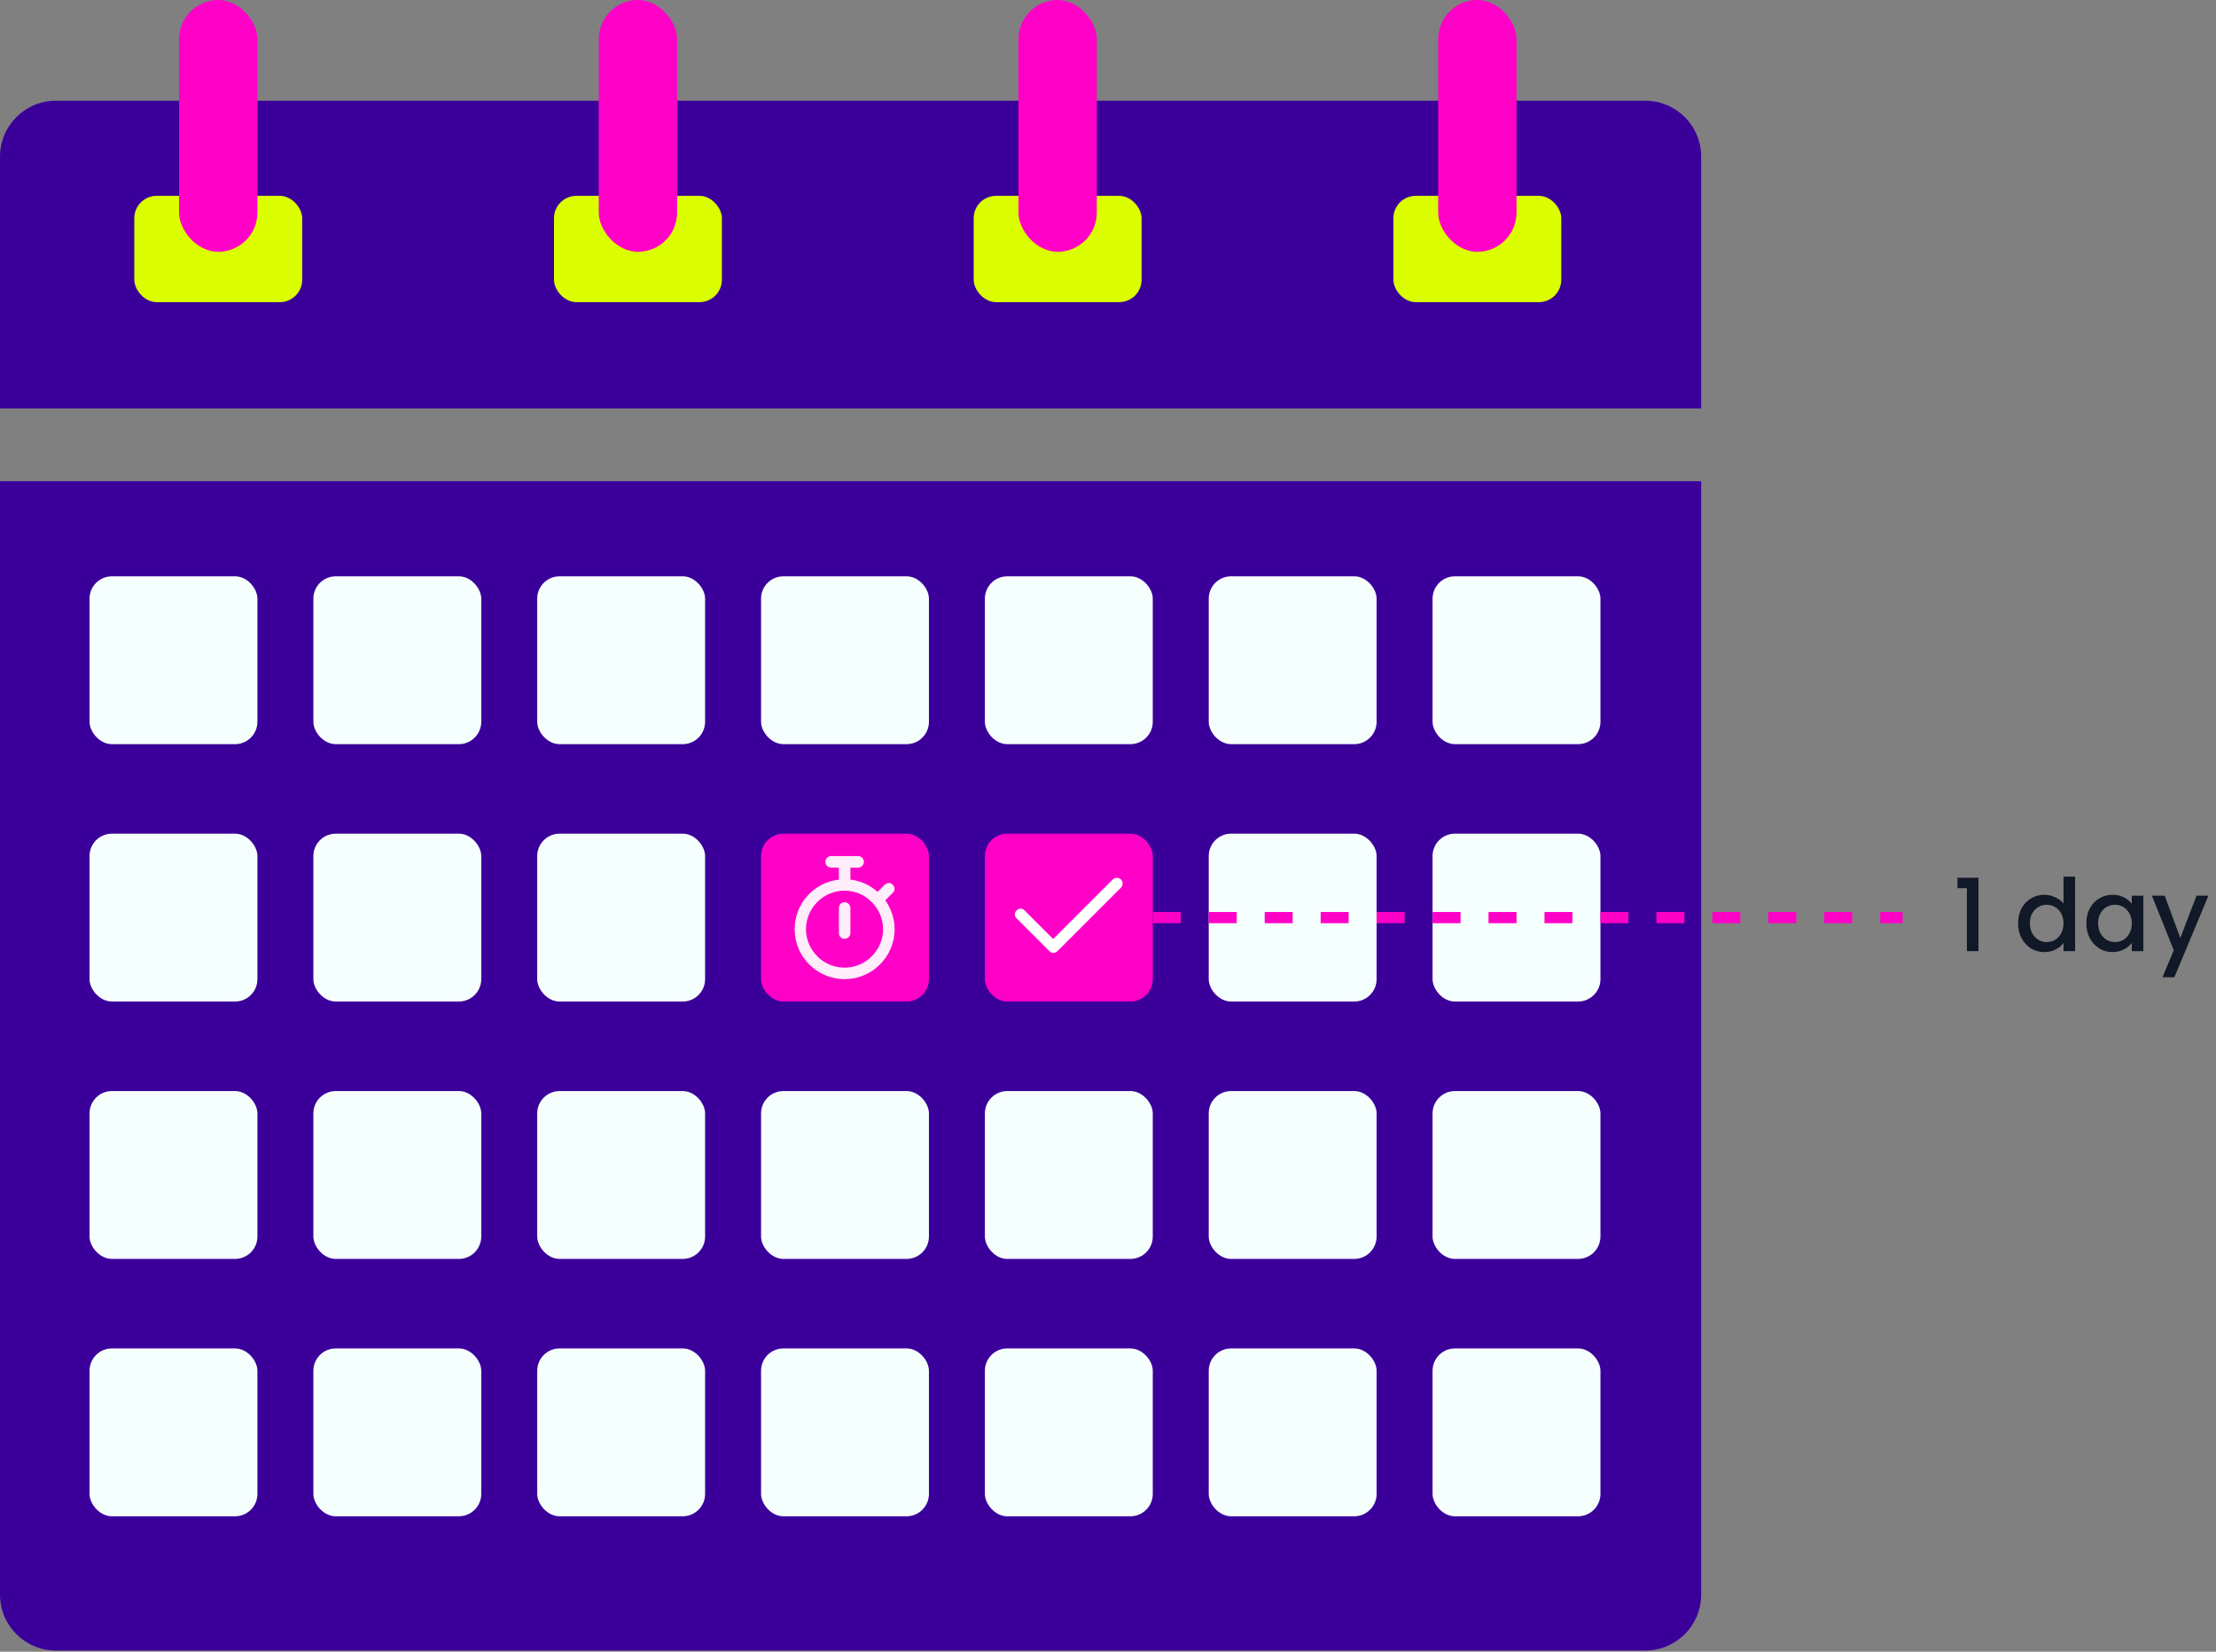 <svg xmlns="http://www.w3.org/2000/svg" width="495" height="369" viewBox="0 0 495 369" fill="none"><rect x="0" y="0" width="495" height="369" fill="#808080" stroke="none"/><path d="M0 107.5H380V356.25C380 363.154 374.404 368.75 367.5 368.75H12.5C5.596 368.75 0 363.154 0 356.25V107.5Z" fill="#3B009A"></path><path d="M0 35C0 28.096 5.596 22.5 12.5 22.5H367.5C374.404 22.5 380 28.096 380 35V91.25H0V35Z" fill="#3B009A"></path><rect x="20" y="128.75" width="37.5" height="37.5" rx="5" fill="#F5FFFD"></rect><rect x="70" y="128.75" width="37.5" height="37.5" rx="5" fill="#F5FFFD"></rect><rect x="120" y="128.75" width="37.5" height="37.5" rx="5" fill="#F5FFFD"></rect><rect x="170" y="128.75" width="37.5" height="37.5" rx="5" fill="#F5FFFD"></rect><rect x="220" y="128.75" width="37.5" height="37.5" rx="5" fill="#F5FFFD"></rect><rect x="270" y="128.75" width="37.5" height="37.5" rx="5" fill="#F5FFFD"></rect><rect x="320" y="128.75" width="37.5" height="37.5" rx="5" fill="#F5FFFD"></rect><rect x="20" y="186.25" width="37.5" height="37.5" rx="5" fill="#F5FFFD"></rect><rect x="70" y="186.25" width="37.5" height="37.5" rx="5" fill="#F5FFFD"></rect><rect x="120" y="186.25" width="37.5" height="37.5" rx="5" fill="#F5FFFD"></rect><rect x="170" y="186.25" width="37.5" height="37.5" rx="5" fill="#FF00C7"></rect><rect x="220" y="186.25" width="37.5" height="37.5" rx="5" fill="#FF00C7"></rect><rect x="270" y="186.25" width="37.5" height="37.5" rx="5" fill="#F5FFFD"></rect><rect x="320" y="186.25" width="37.5" height="37.5" rx="5" fill="#F5FFFD"></rect><rect x="20" y="243.75" width="37.5" height="37.5" rx="5" fill="#F5FFFD"></rect><rect x="70" y="243.75" width="37.5" height="37.5" rx="5" fill="#F5FFFD"></rect><rect x="120" y="243.75" width="37.5" height="37.5" rx="5" fill="#F5FFFD"></rect><rect x="170" y="243.75" width="37.5" height="37.5" rx="5" fill="#F5FFFD"></rect><rect x="220" y="243.75" width="37.5" height="37.5" rx="5" fill="#F5FFFD"></rect><rect x="270" y="243.75" width="37.5" height="37.5" rx="5" fill="#F5FFFD"></rect><rect x="320" y="243.75" width="37.5" height="37.5" rx="5" fill="#F5FFFD"></rect><rect x="20" y="301.25" width="37.5" height="37.5" rx="5" fill="#F5FFFD"></rect><rect x="70" y="301.25" width="37.5" height="37.5" rx="5" fill="#F5FFFD"></rect><rect x="120" y="301.25" width="37.5" height="37.5" rx="5" fill="#F5FFFD"></rect><rect x="170" y="301.25" width="37.5" height="37.5" rx="5" fill="#F5FFFD"></rect><rect x="220" y="301.25" width="37.5" height="37.5" rx="5" fill="#F5FFFD"></rect><rect x="270" y="301.25" width="37.5" height="37.5" rx="5" fill="#F5FFFD"></rect><rect x="320" y="301.25" width="37.5" height="37.5" rx="5" fill="#F5FFFD"></rect><rect x="30" y="43.75" width="37.5" height="23.75" rx="5" fill="#DBFF00"></rect><rect x="40" width="17.5" height="56.25" rx="8.75" fill="#FF00C7"></rect><rect x="123.75" y="43.75" width="37.5" height="23.75" rx="5" fill="#DBFF00"></rect><rect x="133.75" width="17.5" height="56.25" rx="8.75" fill="#FF00C7"></rect><rect x="217.5" y="43.75" width="37.5" height="23.75" rx="5" fill="#DBFF00"></rect><rect x="227.5" width="17.5" height="56.25" rx="8.75" fill="#FF00C7"></rect><rect x="311.25" y="43.75" width="37.5" height="23.75" rx="5" fill="#DBFF00"></rect><rect x="321.25" width="17.5" height="56.25" rx="8.75" fill="#FF00C7"></rect><path d="M184.375 192.539C184.375 191.841 184.912 191.25 185.664 191.25H191.68C192.378 191.25 192.969 191.841 192.969 192.539C192.969 193.291 192.378 193.828 191.68 193.828H189.961V196.514C192.271 196.782 194.365 197.749 196.03 199.253L197.642 197.642C198.125 197.158 198.931 197.158 199.414 197.642C199.951 198.179 199.951 198.984 199.414 199.468L197.749 201.133C199.038 202.959 199.844 205.215 199.844 207.578C199.844 213.755 194.795 218.75 188.672 218.75C182.495 218.75 177.5 213.755 177.5 207.578C177.5 201.885 181.797 197.158 187.383 196.514V193.828H185.664C184.912 193.828 184.375 193.291 184.375 192.539ZM188.672 216.172C191.733 216.172 194.526 214.561 196.084 211.875C197.642 209.243 197.642 205.967 196.084 203.281C194.526 200.649 191.733 198.984 188.672 198.984C185.557 198.984 182.764 200.649 181.206 203.281C179.648 205.967 179.648 209.243 181.206 211.875C182.764 214.561 185.557 216.172 188.672 216.172ZM189.961 202.852V208.438C189.961 209.189 189.37 209.727 188.672 209.727C187.92 209.727 187.383 209.189 187.383 208.438V202.852C187.383 202.153 187.92 201.562 188.672 201.562C189.37 201.562 189.961 202.153 189.961 202.852Z" fill="#FFEDFB"></path><line x1="257.5" y1="205" x2="425" y2="205" stroke="#FF00C7" stroke-width="2.5" stroke-dasharray="6.25 6.25"></line><path d="M437.263 198.438V196.097H441.943V212.5H439.355V198.438H437.263ZM450.793 206.245C450.793 205 451.048 203.897 451.558 202.937C452.083 201.977 452.788 201.235 453.673 200.71C454.573 200.17 455.571 199.9 456.666 199.9C457.476 199.9 458.271 200.08 459.051 200.44C459.846 200.785 460.476 201.25 460.941 201.835V195.85H463.528V212.5H460.941V210.632C460.521 211.232 459.936 211.727 459.186 212.117C458.451 212.508 457.603 212.703 456.643 212.703C455.563 212.703 454.573 212.433 453.673 211.892C452.788 211.337 452.083 210.572 451.558 209.597C451.048 208.607 450.793 207.49 450.793 206.245ZM460.941 206.29C460.941 205.435 460.761 204.692 460.401 204.062C460.056 203.432 459.598 202.952 459.028 202.622C458.458 202.292 457.843 202.127 457.183 202.127C456.523 202.127 455.908 202.292 455.338 202.622C454.768 202.937 454.303 203.41 453.943 204.04C453.598 204.655 453.426 205.39 453.426 206.245C453.426 207.1 453.598 207.85 453.943 208.495C454.303 209.14 454.768 209.635 455.338 209.98C455.923 210.31 456.538 210.475 457.183 210.475C457.843 210.475 458.458 210.31 459.028 209.98C459.598 209.65 460.056 209.17 460.401 208.54C460.761 207.895 460.941 207.145 460.941 206.29ZM466.042 206.245C466.042 205 466.297 203.897 466.807 202.937C467.332 201.977 468.037 201.235 468.922 200.71C469.822 200.17 470.812 199.9 471.892 199.9C472.867 199.9 473.715 200.095 474.435 200.485C475.17 200.86 475.755 201.332 476.19 201.902V200.103H478.777V212.5H476.19V210.655C475.755 211.24 475.162 211.727 474.412 212.117C473.662 212.508 472.807 212.703 471.847 212.703C470.782 212.703 469.807 212.433 468.922 211.892C468.037 211.337 467.332 210.572 466.807 209.597C466.297 208.607 466.042 207.49 466.042 206.245ZM476.19 206.29C476.19 205.435 476.01 204.692 475.65 204.062C475.305 203.432 474.847 202.952 474.277 202.622C473.707 202.292 473.092 202.127 472.432 202.127C471.772 202.127 471.157 202.292 470.587 202.622C470.017 202.937 469.552 203.41 469.192 204.04C468.847 204.655 468.675 205.39 468.675 206.245C468.675 207.1 468.847 207.85 469.192 208.495C469.552 209.14 470.017 209.635 470.587 209.98C471.172 210.31 471.787 210.475 472.432 210.475C473.092 210.475 473.707 210.31 474.277 209.98C474.847 209.65 475.305 209.17 475.65 208.54C476.01 207.895 476.19 207.145 476.19 206.29ZM493.306 200.103L485.701 218.328H483.046L485.566 212.297L480.684 200.103H483.541L487.029 209.552L490.651 200.103H493.306Z" fill="#111827"></path><path d="M250.405 196.47C250.889 197.007 250.889 197.812 250.405 198.296L236.226 212.476C235.688 213.013 234.883 213.013 234.399 212.476L227.095 205.171C226.558 204.688 226.558 203.882 227.095 203.398C227.578 202.861 228.384 202.861 228.867 203.398L235.259 209.79L248.579 196.47C249.062 195.986 249.868 195.986 250.352 196.47H250.405Z" fill="white"></path></svg>